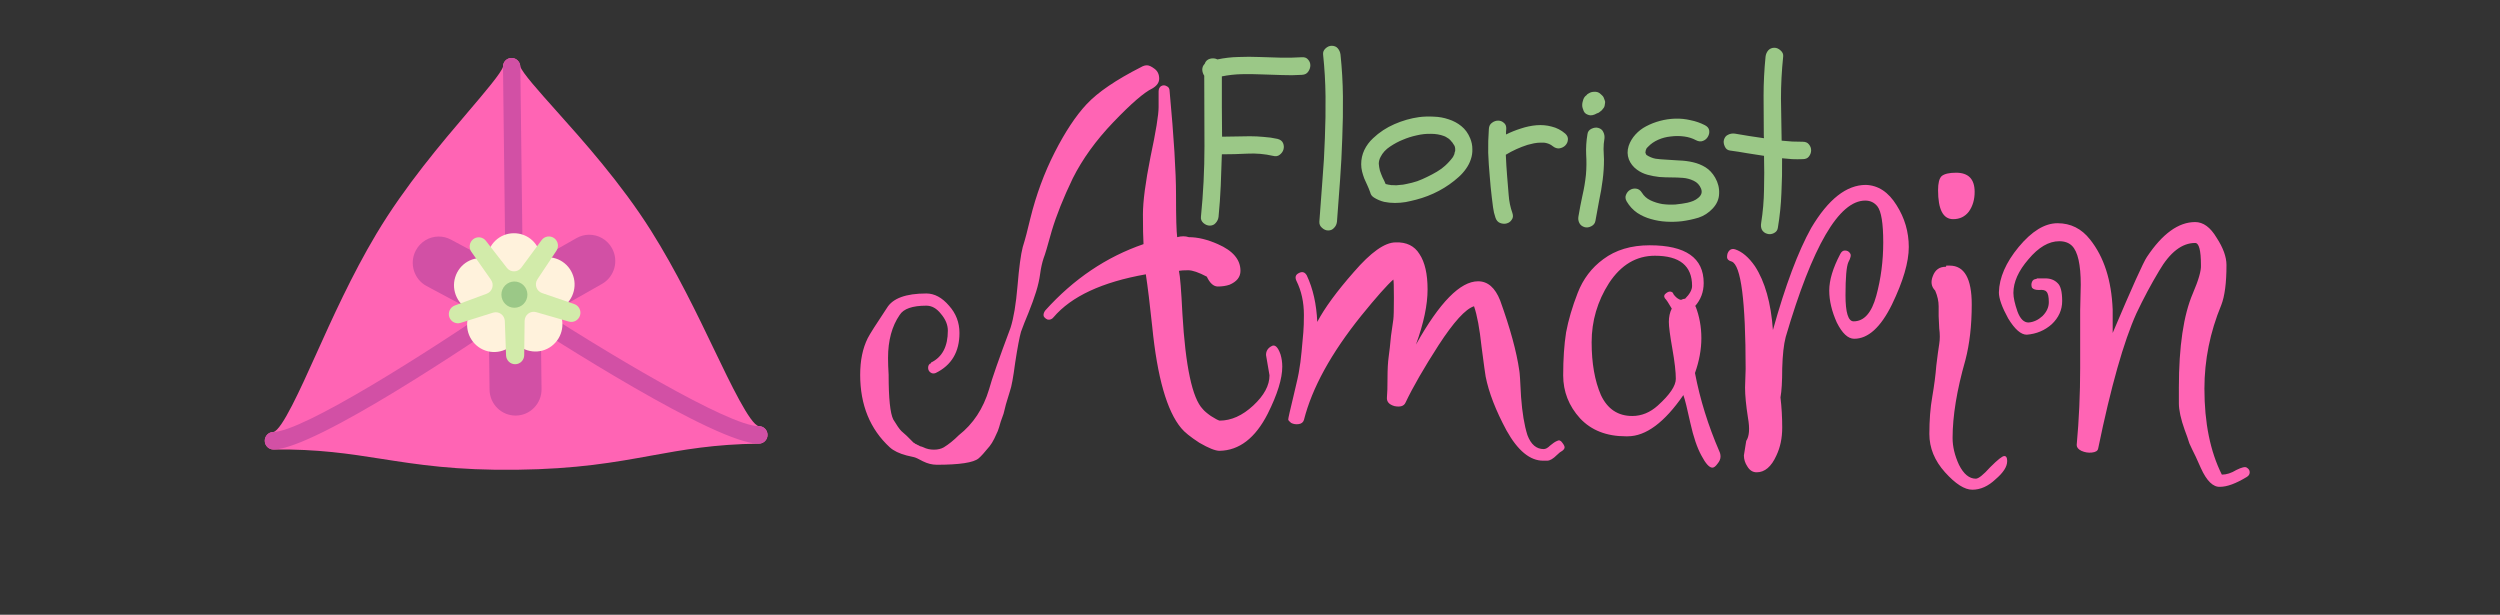 <svg width="366" height="90" viewBox="0 0 366 90" fill="none" xmlns="http://www.w3.org/2000/svg">
<rect x="0" y="0" width="366" height="90" fill="#333333" stroke="none"/>
<g clip-path="url(#clip0)">
<g clip-path="url(#clip1)">
<path d="M40.05 65.808C46.598 65.729 51.093 66.433 55.852 67.178C61.193 68.016 66.716 68.881 75.618 68.773C84.52 68.666 90.021 67.668 95.34 66.702C100.08 65.843 104.556 65.03 111.105 64.951C111.805 64.943 112.373 64.362 112.365 63.654C112.357 62.971 111.828 62.419 111.161 62.389C111.136 62.388 111.11 62.387 111.083 62.387C109.822 62.163 106.928 56.129 104.602 51.282C102.126 46.12 99.044 39.697 95.31 33.772C90.942 26.841 85.398 20.642 81.349 16.116C79.027 13.52 76.398 10.58 76.174 9.736C76.138 9.051 75.577 8.478 74.894 8.486C74.215 8.494 73.669 9.007 73.644 9.682C73.641 9.711 73.64 9.738 73.639 9.767C73.435 10.616 70.878 13.618 68.619 16.269C64.68 20.892 59.287 27.222 55.088 34.257C51.497 40.27 48.572 46.766 46.221 51.986C44.009 56.894 41.257 63.003 40.019 63.244C39.318 63.252 38.757 63.832 38.765 64.541C38.774 65.249 39.349 65.816 40.05 65.808Z" fill="#FF64B4"/>
<path d="M40.039 65.808C46.234 65.733 70.226 49.472 75.343 45.956C80.543 49.347 104.919 65.026 111.115 64.951C111.815 64.942 112.376 64.362 112.368 63.654C112.359 62.945 111.784 62.379 111.084 62.387C106.774 62.439 88.319 51.389 76.585 43.714L76.176 9.753C76.167 9.044 75.592 8.478 74.891 8.486C74.191 8.495 73.629 9.075 73.638 9.783L74.047 43.744C62.502 51.7 44.318 63.192 40.009 63.244C39.308 63.252 38.747 63.833 38.755 64.541C38.764 65.25 39.339 65.816 40.039 65.808Z" fill="#D250A5"/>
<path d="M62.45 41.875L71.545 46.745L71.669 57.041C71.695 59.166 73.42 60.867 75.522 60.841C77.625 60.816 79.308 59.074 79.283 56.95L79.159 46.654L88.133 41.565C89.967 40.525 90.619 38.181 89.59 36.329C88.883 35.058 87.568 34.347 86.221 34.364C85.604 34.371 84.981 34.53 84.407 34.856L75.272 40.036L66.015 35.078C65.432 34.766 64.806 34.622 64.189 34.629C62.842 34.645 61.545 35.387 60.869 36.675C59.884 38.551 60.593 40.879 62.45 41.875Z" fill="#D250A5"/>
<path d="M68.958 45.49C67.892 47.273 68.349 49.569 70.052 50.802C71.74 52.017 74.093 51.687 75.393 50.095C76.735 51.654 79.095 51.926 80.755 50.668C82.423 49.4 82.824 47.091 81.715 45.336C83.596 44.529 84.578 42.346 83.913 40.376C83.239 38.371 81.188 37.27 79.187 37.791C79.01 35.706 77.296 34.12 75.201 34.145C73.106 34.17 71.431 35.796 71.303 37.886C69.286 37.416 67.266 38.566 66.643 40.58C66.023 42.569 67.058 44.728 68.958 45.49Z" fill="#FFF2DC"/>
<path d="M66.582 44.725L71.253 43C72.076 42.696 72.387 41.686 71.881 40.963L69.005 36.859C68.589 36.266 68.716 35.446 69.291 35.01C69.87 34.571 70.689 34.68 71.135 35.255L74.206 39.214C74.746 39.91 75.794 39.898 76.317 39.188L79.291 35.157C79.723 34.571 80.54 34.442 81.129 34.867C81.714 35.289 81.861 36.106 81.46 36.709L78.683 40.881C78.194 41.616 78.53 42.619 79.36 42.903L84.072 44.514C84.756 44.748 85.13 45.492 84.914 46.188L84.914 46.188C84.698 46.883 83.974 47.277 83.281 47.078L78.498 45.699C77.655 45.456 76.815 46.088 76.805 46.973L76.744 51.997C76.736 52.726 76.153 53.314 75.431 53.323L75.431 53.323C74.71 53.331 74.113 52.757 74.087 52.029L73.905 47.008C73.873 46.124 73.018 45.512 72.182 45.775L67.433 47.269C66.745 47.485 66.012 47.108 65.779 46.419L65.779 46.419C65.547 45.728 65.903 44.976 66.582 44.725Z" fill="#D2EBAA"/>
<path d="M75.286 41.212C74.235 41.224 73.393 42.095 73.406 43.157C73.419 44.219 74.281 45.07 75.332 45.057C76.384 45.045 77.225 44.174 77.213 43.112C77.2 42.05 76.337 41.199 75.286 41.212Z" fill="#9BC887"/>
</g>
<path d="M185.855 54.95L185.345 51.975C185.345 51.408 185.6 50.983 186.11 50.7C186.62 50.36 187.074 50.757 187.47 51.89C187.64 52.457 187.725 53.052 187.725 53.675C187.725 55.432 187.017 57.727 185.6 60.56C183.787 64.13 181.435 65.943 178.545 66C177.922 66 176.93 65.603 175.57 64.81C174.267 63.96 173.389 63.252 172.935 62.685C170.839 60.192 169.422 55.233 168.685 47.81C168.345 44.58 168.034 42.03 167.75 40.16C161.347 41.293 156.842 43.39 154.235 46.45C154.009 46.733 153.725 46.847 153.385 46.79C153.102 46.677 152.904 46.507 152.79 46.28C152.734 45.997 152.819 45.713 153.045 45.43C157.182 40.84 161.97 37.61 167.41 35.74C167.354 34.777 167.325 33.332 167.325 31.405C167.325 29.478 167.694 26.673 168.43 22.99C169.224 19.25 169.62 16.813 169.62 15.68C169.62 14.49 169.62 13.725 169.62 13.385C169.62 13.045 169.734 12.79 169.96 12.62C170.244 12.45 170.527 12.45 170.81 12.62C171.094 12.733 171.235 12.988 171.235 13.385C171.859 20.128 172.17 25.172 172.17 28.515C172.17 31.858 172.227 33.927 172.34 34.72C172.964 34.55 173.53 34.55 174.04 34.72C175.344 34.72 176.76 35.06 178.29 35.74C180.5 36.703 181.605 38.007 181.605 39.65C181.605 40.557 181.067 41.237 179.99 41.69C179.48 41.86 178.914 41.945 178.29 41.945C177.667 41.945 177.129 41.463 176.675 40.5C175.485 39.877 174.579 39.565 173.955 39.565C173.332 39.565 172.879 39.593 172.595 39.65C172.765 40.387 172.935 42.483 173.105 45.94C173.559 53.647 174.55 58.293 176.08 59.88C176.307 60.163 176.704 60.503 177.27 60.9C177.894 61.297 178.319 61.523 178.545 61.58C180.245 61.58 181.889 60.843 183.475 59.37C185.062 57.897 185.855 56.423 185.855 54.95ZM137.15 68.04C136.47 68.04 135.79 67.87 135.11 67.53C134.487 67.19 134.062 66.992 133.835 66.935C133.609 66.878 133.24 66.793 132.73 66.68C131.654 66.397 130.832 66 130.265 65.49C127.375 62.827 125.93 59.285 125.93 54.865C125.93 52.768 126.299 50.983 127.035 49.51C127.319 48.943 128.254 47.47 129.84 45.09C130.69 43.673 132.617 42.965 135.62 42.965C136.81 42.965 137.915 43.56 138.935 44.75C139.955 45.883 140.465 47.215 140.465 48.745C140.465 51.522 139.304 53.477 136.98 54.61C136.697 54.723 136.442 54.695 136.215 54.525C135.989 54.355 135.875 54.128 135.875 53.845C135.875 53.505 136.017 53.278 136.3 53.165V53.08C137.944 52.287 138.765 50.728 138.765 48.405C138.765 47.555 138.425 46.733 137.745 45.94C137.122 45.147 136.414 44.75 135.62 44.75C133.58 44.75 132.277 45.203 131.71 46.11C130.577 47.753 130.01 49.85 130.01 52.4C130.01 53.137 130.039 53.958 130.095 54.865C130.095 58.322 130.322 60.503 130.775 61.41C131.285 62.26 131.682 62.827 131.965 63.11C132.305 63.393 132.56 63.62 132.73 63.79C133.354 64.413 133.694 64.753 133.75 64.81C133.807 64.81 133.892 64.867 134.005 64.98C134.175 65.037 134.289 65.093 134.345 65.15C134.402 65.15 134.515 65.207 134.685 65.32C134.912 65.377 135.082 65.433 135.195 65.49C135.649 65.717 136.159 65.83 136.725 65.83C137.292 65.83 137.774 65.717 138.17 65.49C138.907 65.037 139.644 64.442 140.38 63.705C142.477 62.062 143.95 59.823 144.8 56.99C145.197 55.517 146.245 52.513 147.945 47.98C148.399 46.563 148.739 44.523 148.965 41.86C149.192 39.14 149.447 37.242 149.73 36.165C150.07 35.088 150.439 33.7 150.835 32C151.685 28.543 152.875 25.313 154.405 22.31C155.935 19.307 157.494 16.955 159.08 15.255C160.724 13.498 163.387 11.685 167.07 9.815C167.354 9.645 167.637 9.56 167.92 9.56C168.204 9.56 168.572 9.73 169.025 10.07C169.479 10.41 169.705 10.892 169.705 11.515C169.705 12.082 169.365 12.563 168.685 12.96C167.495 13.527 165.597 15.17 162.99 17.89C160.44 20.553 158.457 23.302 157.04 26.135C155.68 28.968 154.66 31.518 153.98 33.785C153.357 36.052 152.96 37.383 152.79 37.78C152.564 38.46 152.394 39.225 152.28 40.075C152.167 40.925 151.969 41.803 151.685 42.71C151.402 43.617 151.034 44.637 150.58 45.77C150.127 46.847 149.759 47.782 149.475 48.575C149.249 49.368 148.965 50.87 148.625 53.08C148.342 55.233 148.087 56.622 147.86 57.245C147.69 57.812 147.492 58.463 147.265 59.2C147.095 59.937 146.982 60.39 146.925 60.56C146.869 60.73 146.727 61.127 146.5 61.75C146.33 62.373 146.189 62.827 146.075 63.11C145.962 63.337 145.792 63.705 145.565 64.215C145.339 64.668 145.112 65.037 144.885 65.32C144.149 66.227 143.61 66.822 143.27 67.105C142.534 67.728 140.494 68.04 137.15 68.04ZM225.912 67.445C223.986 67.445 222.201 65.972 220.557 63.025C218.971 60.078 217.951 57.443 217.497 55.12C217.441 54.837 217.242 53.392 216.902 50.785C216.619 48.122 216.251 46.138 215.797 44.835C214.551 45.232 212.822 47.13 210.612 50.53C208.459 53.873 206.844 56.678 205.767 58.945C205.541 59.455 205.002 59.625 204.152 59.455C203.359 59.228 202.991 58.803 203.047 58.18C203.104 57.557 203.132 56.622 203.132 55.375C203.132 54.072 203.189 53.023 203.302 52.23C203.416 51.437 203.529 50.417 203.642 49.17C203.812 47.923 203.926 47.13 203.982 46.79C204.039 46.393 204.067 45.345 204.067 43.645C204.067 41.945 204.039 41.038 203.982 40.925C203.076 41.718 201.517 43.475 199.307 46.195C194.887 51.692 192.082 56.792 190.892 61.495C190.779 61.835 190.524 62.033 190.127 62.09C189.731 62.147 189.362 62.09 189.022 61.92C188.739 61.693 188.597 61.523 188.597 61.41C188.597 61.24 188.852 60.107 189.362 58.01C189.872 55.913 190.156 54.61 190.212 54.1C190.326 53.533 190.439 52.655 190.552 51.465C190.666 50.218 190.751 49.283 190.807 48.66C190.864 47.98 190.892 47.13 190.892 46.11C190.892 44.24 190.524 42.568 189.787 41.095C189.561 40.585 189.674 40.217 190.127 39.99C190.637 39.707 191.034 39.82 191.317 40.33C192.224 42.257 192.734 44.523 192.847 47.13C193.924 45.09 195.709 42.653 198.202 39.82C200.696 36.93 202.736 35.485 204.322 35.485C205.909 35.428 207.071 35.995 207.807 37.185C208.601 38.375 208.997 40.103 208.997 42.37C208.997 44.637 208.431 47.328 207.297 50.445C210.754 44.268 213.786 41.18 216.392 41.18C217.809 41.18 218.886 42.115 219.622 43.985C221.096 48.065 222.031 51.493 222.427 54.27C222.484 54.497 222.569 55.772 222.682 58.095C222.852 60.418 223.164 62.288 223.617 63.705C224.127 65.065 224.921 65.745 225.997 65.745C226.281 65.745 226.592 65.575 226.932 65.235C227.329 64.895 227.669 64.668 227.952 64.555C228.236 64.385 228.491 64.47 228.717 64.81C228.944 65.093 229.057 65.32 229.057 65.49C229.057 65.66 228.944 65.83 228.717 66C228.491 66.113 228.236 66.312 227.952 66.595C227.386 67.162 226.904 67.445 226.507 67.445C226.111 67.445 225.912 67.445 225.912 67.445ZM241.515 35.91C246.785 35.91 249.42 37.752 249.42 41.435C249.42 42.738 248.995 43.872 248.145 44.835H248.23C248.797 46.308 249.08 47.867 249.08 49.51C249.08 51.153 248.768 52.853 248.145 54.61C248.882 58.463 250.072 62.288 251.715 66.085C251.828 66.312 251.885 66.567 251.885 66.85C251.885 67.19 251.743 67.53 251.46 67.87C251.177 68.267 250.922 68.465 250.695 68.465C250.242 68.465 249.703 67.87 249.08 66.68C248.457 65.547 247.918 63.96 247.465 61.92C247.012 59.823 246.672 58.463 246.445 57.84C243.668 61.863 240.948 63.875 238.285 63.875C238.172 63.875 238.087 63.875 238.03 63.875C235.197 63.875 232.958 62.997 231.315 61.24C229.672 59.427 228.85 57.33 228.85 54.95C228.85 52.57 228.992 50.473 229.275 48.66C229.615 46.847 230.182 44.92 230.975 42.88C231.768 40.84 233.015 39.197 234.715 37.95C236.528 36.59 238.795 35.91 241.515 35.91ZM247.72 41.86C247.72 38.913 245.907 37.44 242.28 37.44C239.56 37.44 237.322 38.772 235.565 41.435C233.865 44.098 233.015 46.988 233.015 50.105C233.015 53.165 233.468 55.743 234.375 57.84C235.338 59.88 236.868 60.9 238.965 60.9C240.325 60.9 241.572 60.39 242.705 59.37C244.462 57.783 245.34 56.48 245.34 55.46C245.34 54.44 245.17 52.967 244.83 51.04C244.49 49.113 244.32 47.81 244.32 47.13C244.32 46.393 244.462 45.742 244.745 45.175C244.292 44.382 243.952 43.872 243.725 43.645C243.555 43.362 243.64 43.107 243.98 42.88C244.377 42.597 244.717 42.625 245 42.965H244.915C245.312 43.532 245.708 43.843 246.105 43.9C246.332 43.787 246.53 43.73 246.7 43.73C247.38 43.05 247.72 42.427 247.72 41.86ZM255.476 56.735L255.561 54.015C255.561 44.042 254.881 38.8 253.521 38.29C253.068 38.177 252.841 37.95 252.841 37.61C252.841 37.213 252.955 36.902 253.181 36.675C253.408 36.448 253.691 36.392 254.031 36.505C255.051 36.845 256.015 37.667 256.921 38.97C258.395 41.237 259.273 44.353 259.556 48.32C261.37 41.803 263.24 36.817 265.166 33.36C267.66 29.167 270.323 27.07 273.156 27.07C274.97 27.127 276.471 28.118 277.661 30.045C278.851 31.915 279.446 33.955 279.446 36.165C279.446 38.375 278.625 41.18 276.981 44.58C275.338 47.923 273.496 49.595 271.456 49.595C270.55 49.595 269.7 48.802 268.906 47.215C268.17 45.572 267.801 44.013 267.801 42.54C267.801 41.01 268.34 39.225 269.416 37.185C269.586 36.845 269.813 36.675 270.096 36.675C270.436 36.675 270.691 36.817 270.861 37.1C271.031 37.327 270.946 37.752 270.606 38.375C270.323 38.998 270.181 40.613 270.181 43.22C270.181 45.77 270.578 47.045 271.371 47.045C272.901 47.045 274.006 45.798 274.686 43.305C275.366 40.812 275.706 38.205 275.706 35.485C275.706 32.708 275.423 30.952 274.856 30.215C274.403 29.648 273.808 29.365 273.071 29.365C269.218 29.365 265.336 36.023 261.426 49.34C261.143 50.417 260.973 51.947 260.916 53.93C260.916 55.857 260.831 57.273 260.661 58.18C260.831 59.597 260.916 61.07 260.916 62.6C260.916 64.13 260.633 65.49 260.066 66.68C259.33 68.323 258.366 69.145 257.176 69.145C256.61 69.145 256.156 68.862 255.816 68.295C255.476 67.785 255.306 67.247 255.306 66.68L255.646 64.555C256.1 63.875 256.185 62.742 255.901 61.155C255.618 59.342 255.476 57.868 255.476 56.735ZM289.088 28.09C289.088 29.223 288.805 30.187 288.238 30.98C287.671 31.717 286.906 32.085 285.943 32.085C284.47 32.085 283.733 30.668 283.733 27.835C283.733 26.815 283.903 26.135 284.243 25.795C284.64 25.455 285.348 25.285 286.368 25.285C288.181 25.285 289.088 26.22 289.088 28.09ZM293.848 67.53C293.848 68.323 293.281 69.202 292.148 70.165C291.071 71.185 289.938 71.695 288.748 71.695C287.615 71.695 286.283 70.845 284.753 69.145C283.223 67.445 282.458 65.575 282.458 63.535C282.458 61.495 282.6 59.682 282.883 58.095C283.166 56.452 283.365 54.922 283.478 53.505C283.648 52.088 283.79 51.04 283.903 50.36C284.016 49.68 284.016 48.915 283.903 48.065C283.846 47.158 283.818 46.563 283.818 46.28C283.818 45.997 283.818 45.515 283.818 44.835C283.818 44.098 283.648 43.333 283.308 42.54C282.741 41.973 282.628 41.265 282.968 40.415C283.308 39.508 283.931 39.055 284.838 39.055C284.895 39.055 284.923 39.027 284.923 38.97V38.885C285.093 38.885 285.263 38.885 285.433 38.885C287.586 38.885 288.663 40.783 288.663 44.58C288.663 47.64 288.351 50.36 287.728 52.74C286.481 57.103 285.858 60.9 285.858 64.13C285.858 65.377 286.17 66.68 286.793 68.04C287.473 69.4 288.295 70.08 289.258 70.08C289.655 70.08 290.363 69.513 291.383 68.38C292.46 67.303 293.14 66.765 293.423 66.765C293.706 66.765 293.848 66.992 293.848 67.445V67.53ZM304.537 45.43L304.622 41.69C304.622 38.743 304.197 36.845 303.347 35.995C302.894 35.542 302.271 35.315 301.477 35.315C299.947 35.315 298.446 36.193 296.972 37.95C295.499 39.65 294.762 41.293 294.762 42.88C294.762 43.56 294.961 44.467 295.357 45.6C295.754 46.677 296.292 47.215 296.972 47.215C297.709 47.158 298.389 46.847 299.012 46.28C299.636 45.657 299.947 44.977 299.947 44.24C299.947 43.447 299.834 42.937 299.607 42.71C299.437 42.483 299.069 42.398 298.502 42.455C297.992 42.455 297.652 42.342 297.482 42.115C297.369 41.832 297.369 41.548 297.482 41.265C297.596 40.982 297.822 40.84 298.162 40.84V40.755C298.332 40.755 298.757 40.755 299.437 40.755C300.174 40.755 300.769 40.982 301.222 41.435C301.676 41.832 301.902 42.71 301.902 44.07C301.902 45.373 301.392 46.507 300.372 47.47C299.352 48.377 298.134 48.887 296.717 49C295.867 49 294.961 48.207 293.997 46.62C293.091 44.977 292.637 43.702 292.637 42.795C292.694 40.642 293.657 38.432 295.527 36.165C297.454 33.842 299.352 32.68 301.222 32.68C303.149 32.68 304.736 33.473 305.982 35.06C308.022 37.61 309.127 41.038 309.297 45.345V48.745C312.131 42.058 313.802 38.347 314.312 37.61C316.579 34.21 318.931 32.51 321.367 32.51C322.557 32.51 323.606 33.275 324.512 34.805C325.476 36.278 325.957 37.61 325.957 38.8C325.957 41.407 325.702 43.362 325.192 44.665C323.549 48.632 322.727 52.712 322.727 56.905C322.727 61.892 323.577 66.085 325.277 69.485C325.957 69.485 326.666 69.258 327.402 68.805C328.196 68.408 328.706 68.295 328.932 68.465C329.216 68.635 329.357 68.862 329.357 69.145C329.357 69.428 329.216 69.655 328.932 69.825C327.346 70.788 326.042 71.27 325.022 71.27C324.002 71.327 323.067 70.42 322.217 68.55C322.104 68.267 321.849 67.7 321.452 66.85C321.056 66.057 320.744 65.405 320.517 64.895C320.347 64.328 320.121 63.677 319.837 62.94C319.271 61.353 318.987 60.05 318.987 59.03C318.987 58.01 318.987 57.245 318.987 56.735C318.987 50.728 319.667 46.138 321.027 42.965C321.877 40.982 322.274 39.593 322.217 38.8C322.217 36.647 321.934 35.57 321.367 35.57C319.441 35.57 317.684 36.93 316.097 39.65C314.907 41.633 313.802 43.702 312.782 45.855C310.912 49.992 309.042 56.593 307.172 65.66C307.116 66 306.804 66.198 306.237 66.255C305.727 66.312 305.217 66.227 304.707 66C304.254 65.773 304.027 65.49 304.027 65.15C304.367 61.467 304.537 57.698 304.537 53.845C304.537 49.935 304.537 47.13 304.537 45.43Z" fill="#FF64B4"/>
<path d="M177.106 33.031C176.784 33.031 176.473 32.902 176.172 32.645C175.893 32.387 175.774 32.086 175.817 31.742C176.161 28.305 176.333 24.867 176.333 21.43C176.333 17.992 176.322 14.544 176.301 11.085C176.129 10.827 176.032 10.537 176.011 10.215C176.011 9.871 176.129 9.581 176.365 9.345C176.494 8.958 176.752 8.711 177.139 8.604C177.525 8.496 177.891 8.528 178.234 8.7C179.244 8.485 180.265 8.367 181.296 8.346C182.327 8.303 183.358 8.303 184.39 8.346C185.421 8.367 186.452 8.399 187.483 8.442C188.536 8.464 189.578 8.442 190.609 8.378C191.018 8.356 191.318 8.475 191.512 8.732C191.727 8.969 191.834 9.248 191.834 9.57C191.834 9.893 191.727 10.204 191.512 10.505C191.318 10.784 191.018 10.935 190.609 10.956C189.643 11.021 188.665 11.031 187.677 10.988C186.688 10.945 185.7 10.913 184.712 10.892C183.724 10.849 182.746 10.838 181.779 10.859C180.812 10.881 179.846 10.988 178.879 11.182C178.879 12.664 178.879 14.136 178.879 15.597C178.9 17.058 178.911 18.529 178.911 20.012C179.577 20.012 180.254 20.001 180.941 19.98C181.629 19.958 182.306 19.947 182.972 19.947C183.659 19.947 184.336 19.98 185.002 20.044C185.689 20.087 186.366 20.184 187.032 20.334C187.44 20.441 187.709 20.645 187.838 20.946C187.967 21.247 187.988 21.559 187.902 21.881C187.816 22.182 187.634 22.439 187.354 22.654C187.097 22.869 186.764 22.923 186.355 22.815C185.131 22.536 183.885 22.429 182.617 22.493C181.371 22.558 180.125 22.59 178.879 22.59C178.836 24.115 178.782 25.641 178.718 27.166C178.653 28.67 178.546 30.195 178.396 31.742C178.353 32.086 178.213 32.387 177.977 32.645C177.762 32.902 177.472 33.031 177.106 33.031ZM194.96 6.702C195.347 6.702 195.647 6.831 195.862 7.089C196.077 7.347 196.206 7.647 196.249 7.991C196.464 10.032 196.582 12.073 196.604 14.114C196.625 16.155 196.593 18.196 196.507 20.237C196.442 22.278 196.335 24.319 196.185 26.36C196.034 28.401 195.884 30.432 195.733 32.451C195.69 32.816 195.551 33.117 195.314 33.353C195.1 33.611 194.81 33.74 194.444 33.74C194.122 33.74 193.821 33.611 193.542 33.353C193.263 33.117 193.134 32.816 193.155 32.451C193.306 30.432 193.456 28.401 193.606 26.36C193.778 24.319 193.896 22.278 193.961 20.237C194.047 18.196 194.079 16.155 194.058 14.114C194.036 12.073 193.918 10.032 193.703 7.991C193.66 7.647 193.778 7.347 194.058 7.089C194.337 6.831 194.638 6.702 194.96 6.702ZM207.754 17.144C208.441 17.058 209.161 17.036 209.913 17.079C210.665 17.101 211.385 17.23 212.072 17.466C212.76 17.681 213.383 18.014 213.941 18.465C214.5 18.916 214.93 19.507 215.23 20.237C215.445 20.753 215.553 21.279 215.553 21.816C215.574 22.332 215.499 22.837 215.327 23.331C215.177 23.804 214.94 24.266 214.618 24.717C214.317 25.146 213.963 25.544 213.555 25.909C212.674 26.704 211.707 27.381 210.654 27.939C209.602 28.498 208.495 28.928 207.335 29.229C206.841 29.357 206.325 29.476 205.788 29.583C205.272 29.669 204.746 29.712 204.209 29.712C203.672 29.712 203.146 29.658 202.63 29.551C202.114 29.422 201.631 29.218 201.18 28.939C200.857 28.745 200.664 28.487 200.6 28.165C200.471 27.8 200.331 27.456 200.181 27.134C200.03 26.811 199.88 26.479 199.729 26.135C199.601 25.791 199.493 25.447 199.407 25.104C199.321 24.76 199.278 24.405 199.278 24.04C199.278 23.31 199.429 22.622 199.729 21.977C200.052 21.311 200.481 20.731 201.019 20.237C201.921 19.378 202.963 18.69 204.145 18.175C205.326 17.659 206.529 17.315 207.754 17.144ZM211.396 19.915C210.815 19.7 210.192 19.593 209.526 19.593C208.817 19.571 208.108 19.646 207.399 19.818C206.69 19.969 206.014 20.184 205.369 20.463C204.768 20.699 204.145 21.032 203.5 21.462C202.877 21.87 202.415 22.375 202.114 22.977C201.942 23.299 201.856 23.632 201.856 23.976C201.878 24.298 201.932 24.631 202.018 24.975C202.125 25.297 202.254 25.63 202.404 25.974C202.576 26.296 202.727 26.618 202.855 26.94C203.199 27.026 203.414 27.069 203.5 27.069C203.543 27.091 203.597 27.102 203.661 27.102C203.726 27.102 203.779 27.102 203.822 27.102C204.252 27.145 204.639 27.134 204.982 27.069C205.219 27.069 205.52 27.026 205.885 26.94C206.443 26.833 206.98 26.693 207.496 26.521C208.012 26.328 208.484 26.124 208.914 25.909C209.408 25.673 209.892 25.415 210.364 25.136C210.837 24.856 211.234 24.566 211.557 24.266C211.771 24.072 211.976 23.868 212.169 23.653C212.276 23.546 212.352 23.46 212.395 23.395C212.502 23.245 212.588 23.138 212.652 23.073C212.717 22.987 212.771 22.891 212.813 22.783C212.899 22.633 212.942 22.515 212.942 22.429C212.964 22.386 212.975 22.332 212.975 22.268C212.996 22.203 213.018 22.149 213.039 22.106V21.752C213.018 21.666 213.007 21.602 213.007 21.559C213.007 21.516 212.996 21.473 212.975 21.43C212.91 21.279 212.846 21.172 212.781 21.107C212.738 21.021 212.685 20.936 212.62 20.85C212.642 20.871 212.609 20.839 212.523 20.753C212.459 20.667 212.416 20.613 212.395 20.592L212.137 20.334C212.029 20.27 211.911 20.194 211.782 20.108C211.653 20.023 211.524 19.958 211.396 19.915ZM217.97 18.884C217.991 18.476 218.142 18.175 218.421 17.981C218.7 17.767 219.001 17.659 219.323 17.659C219.646 17.659 219.925 17.767 220.161 17.981C220.419 18.175 220.537 18.476 220.516 18.884C220.516 19.013 220.505 19.152 220.483 19.303C220.483 19.432 220.483 19.561 220.483 19.689C221.171 19.346 221.891 19.056 222.643 18.819C223.416 18.561 224.179 18.4 224.931 18.336C225.704 18.271 226.445 18.336 227.154 18.529C227.885 18.701 228.551 19.045 229.152 19.561C229.453 19.84 229.582 20.141 229.539 20.463C229.518 20.785 229.389 21.064 229.152 21.301C228.938 21.516 228.658 21.655 228.314 21.72C227.971 21.763 227.638 21.655 227.315 21.398C227.079 21.204 226.811 21.064 226.51 20.979C226.23 20.893 225.919 20.86 225.575 20.882C225.253 20.882 224.92 20.914 224.576 20.979C224.254 21.043 223.942 21.118 223.642 21.204C222.503 21.569 221.439 22.053 220.451 22.654C220.494 23.707 220.559 24.76 220.645 25.812C220.73 26.693 220.806 27.606 220.87 28.552C220.935 29.476 221.117 30.356 221.418 31.194C221.547 31.581 221.515 31.903 221.321 32.161C221.149 32.44 220.902 32.623 220.58 32.709C220.279 32.795 219.957 32.773 219.613 32.645C219.291 32.516 219.065 32.258 218.937 31.871C218.765 31.377 218.646 30.872 218.582 30.356C218.518 29.841 218.453 29.325 218.389 28.81C218.346 28.315 218.292 27.821 218.228 27.327C218.185 26.811 218.142 26.307 218.099 25.812C217.991 24.652 217.916 23.503 217.873 22.364C217.852 21.204 217.884 20.044 217.97 18.884ZM231.086 31.678C231.258 30.646 231.451 29.637 231.666 28.648C231.902 27.639 232.074 26.618 232.182 25.587C232.268 24.577 232.278 23.589 232.214 22.622C232.171 21.634 232.235 20.635 232.407 19.625C232.45 19.281 232.644 19.023 232.987 18.852C233.353 18.68 233.686 18.637 233.986 18.723C234.352 18.83 234.599 19.034 234.728 19.335C234.878 19.636 234.932 19.958 234.889 20.302C234.803 20.796 234.76 21.301 234.76 21.816C234.781 22.332 234.803 22.848 234.824 23.363C234.824 24.352 234.76 25.34 234.631 26.328C234.502 27.359 234.33 28.369 234.115 29.357C233.922 30.346 233.739 31.345 233.567 32.355C233.503 32.698 233.299 32.956 232.955 33.128C232.611 33.3 232.289 33.343 231.988 33.257C231.623 33.149 231.365 32.945 231.215 32.645C231.064 32.344 231.021 32.022 231.086 31.678ZM232.633 16.854C232.482 16.811 232.332 16.746 232.182 16.66C232.031 16.553 231.924 16.424 231.859 16.273C231.795 16.102 231.741 15.951 231.698 15.822C231.655 15.693 231.634 15.543 231.634 15.371C231.634 15.178 231.666 14.984 231.73 14.791C231.816 14.404 231.988 14.125 232.246 13.953C232.332 13.824 232.45 13.727 232.601 13.663C232.837 13.513 233.105 13.438 233.406 13.438C233.707 13.416 233.976 13.491 234.212 13.663C234.319 13.749 234.427 13.846 234.534 13.953C234.642 14.039 234.728 14.157 234.792 14.308C234.835 14.415 234.878 14.533 234.921 14.662C234.985 14.791 235.007 14.92 234.985 15.049C234.964 15.199 234.942 15.339 234.921 15.468C234.899 15.597 234.846 15.715 234.76 15.822C234.652 15.973 234.566 16.08 234.502 16.145C234.438 16.209 234.33 16.295 234.18 16.402C234.094 16.488 233.965 16.553 233.793 16.596C233.342 16.854 232.955 16.939 232.633 16.854ZM239.658 24.846C239.1 24.438 238.702 23.933 238.466 23.331C238.229 22.708 238.219 22.053 238.434 21.365C238.648 20.742 238.981 20.184 239.433 19.689C239.884 19.195 240.399 18.798 240.979 18.497C241.624 18.153 242.312 17.885 243.042 17.691C243.772 17.498 244.514 17.391 245.266 17.369C246.018 17.348 246.759 17.423 247.489 17.595C248.241 17.745 248.95 17.992 249.616 18.336C249.981 18.529 250.186 18.787 250.229 19.109C250.271 19.432 250.207 19.732 250.035 20.012C249.885 20.291 249.648 20.495 249.326 20.624C249.004 20.753 248.66 20.721 248.295 20.527C247.779 20.248 247.199 20.065 246.555 19.98C245.91 19.894 245.255 19.894 244.589 19.98C243.944 20.044 243.332 20.205 242.752 20.463C242.172 20.721 241.688 21.054 241.302 21.462C241.194 21.569 241.119 21.645 241.076 21.688C241.055 21.73 241.012 21.827 240.947 21.977L240.883 22.332C240.947 22.525 241.001 22.644 241.044 22.686C241.474 22.966 241.914 23.148 242.365 23.234C242.838 23.299 243.311 23.342 243.783 23.363C244.449 23.406 245.126 23.449 245.813 23.492C246.522 23.514 247.199 23.6 247.844 23.75C248.51 23.9 249.122 24.148 249.681 24.491C250.239 24.835 250.712 25.34 251.099 26.006C251.528 26.758 251.722 27.542 251.679 28.358C251.657 29.153 251.346 29.873 250.744 30.518C250.143 31.162 249.444 31.613 248.649 31.871C247.854 32.107 247.049 32.279 246.232 32.387C245.502 32.473 244.739 32.494 243.944 32.451C243.171 32.408 242.419 32.279 241.688 32.065C240.979 31.871 240.313 31.57 239.69 31.162C239.067 30.732 238.552 30.174 238.144 29.486C237.95 29.143 237.918 28.82 238.047 28.52C238.176 28.197 238.369 27.961 238.627 27.811C238.906 27.639 239.207 27.574 239.529 27.617C239.873 27.66 240.152 27.854 240.367 28.197C240.668 28.691 241.087 29.067 241.624 29.325C242.161 29.583 242.741 29.766 243.364 29.873C244.009 29.959 244.653 29.98 245.298 29.938C245.942 29.873 246.522 29.787 247.038 29.68C247.317 29.615 247.597 29.529 247.876 29.422C248.177 29.293 248.424 29.143 248.617 28.971C248.832 28.799 248.982 28.605 249.068 28.391C249.154 28.154 249.144 27.896 249.036 27.617C248.821 27.08 248.456 26.693 247.94 26.457C247.446 26.221 246.92 26.081 246.361 26.038C245.803 25.995 245.233 25.974 244.653 25.974C244.073 25.974 243.493 25.952 242.913 25.909C242.333 25.845 241.764 25.737 241.205 25.587C240.646 25.436 240.131 25.189 239.658 24.846ZM263.925 20.753C264.333 20.753 264.634 20.882 264.827 21.14C265.042 21.398 265.149 21.688 265.149 22.01C265.149 22.332 265.042 22.633 264.827 22.912C264.634 23.17 264.333 23.299 263.925 23.299C263.409 23.32 262.894 23.32 262.378 23.299C261.884 23.256 261.39 23.213 260.896 23.17C260.917 24.867 260.885 26.564 260.799 28.262C260.734 29.959 260.562 31.645 260.283 33.321C260.24 33.687 260.047 33.955 259.703 34.127C259.359 34.299 259.026 34.331 258.704 34.224C258.339 34.116 258.081 33.912 257.931 33.611C257.802 33.332 257.77 33.01 257.834 32.645C258.092 31.012 258.231 29.379 258.253 27.746C258.296 26.113 258.296 24.47 258.253 22.815C257.437 22.686 256.609 22.558 255.771 22.429C254.934 22.278 254.106 22.149 253.29 22.042C252.925 21.999 252.667 21.806 252.517 21.462C252.345 21.097 252.302 20.764 252.388 20.463C252.495 20.098 252.699 19.851 253 19.722C253.301 19.571 253.623 19.518 253.967 19.561C254.676 19.668 255.385 19.786 256.094 19.915C256.803 20.023 257.522 20.13 258.253 20.237C258.231 20.13 258.221 19.969 258.221 19.754C258.221 17.82 258.21 15.908 258.188 14.018C258.188 12.127 258.285 10.215 258.479 8.281C258.521 7.938 258.65 7.637 258.865 7.379C259.102 7.121 259.402 6.992 259.768 6.992C260.09 6.992 260.391 7.121 260.67 7.379C260.971 7.637 261.1 7.938 261.057 8.281C260.842 10.344 260.734 12.396 260.734 14.437C260.756 16.456 260.788 18.508 260.831 20.592C261.347 20.635 261.862 20.678 262.378 20.721C262.894 20.742 263.409 20.753 263.925 20.753Z" fill="#9BC887"/>
</g>
<defs>
<clipPath id="clip0">
<rect width="366" height="90" fill="white"/>
</clipPath>
<clipPath id="clip1">
<rect width="73.618" height="74.377" fill="white" transform="translate(112.509 75.372) rotate(179.309)"/>
</clipPath>
</defs>
</svg>
